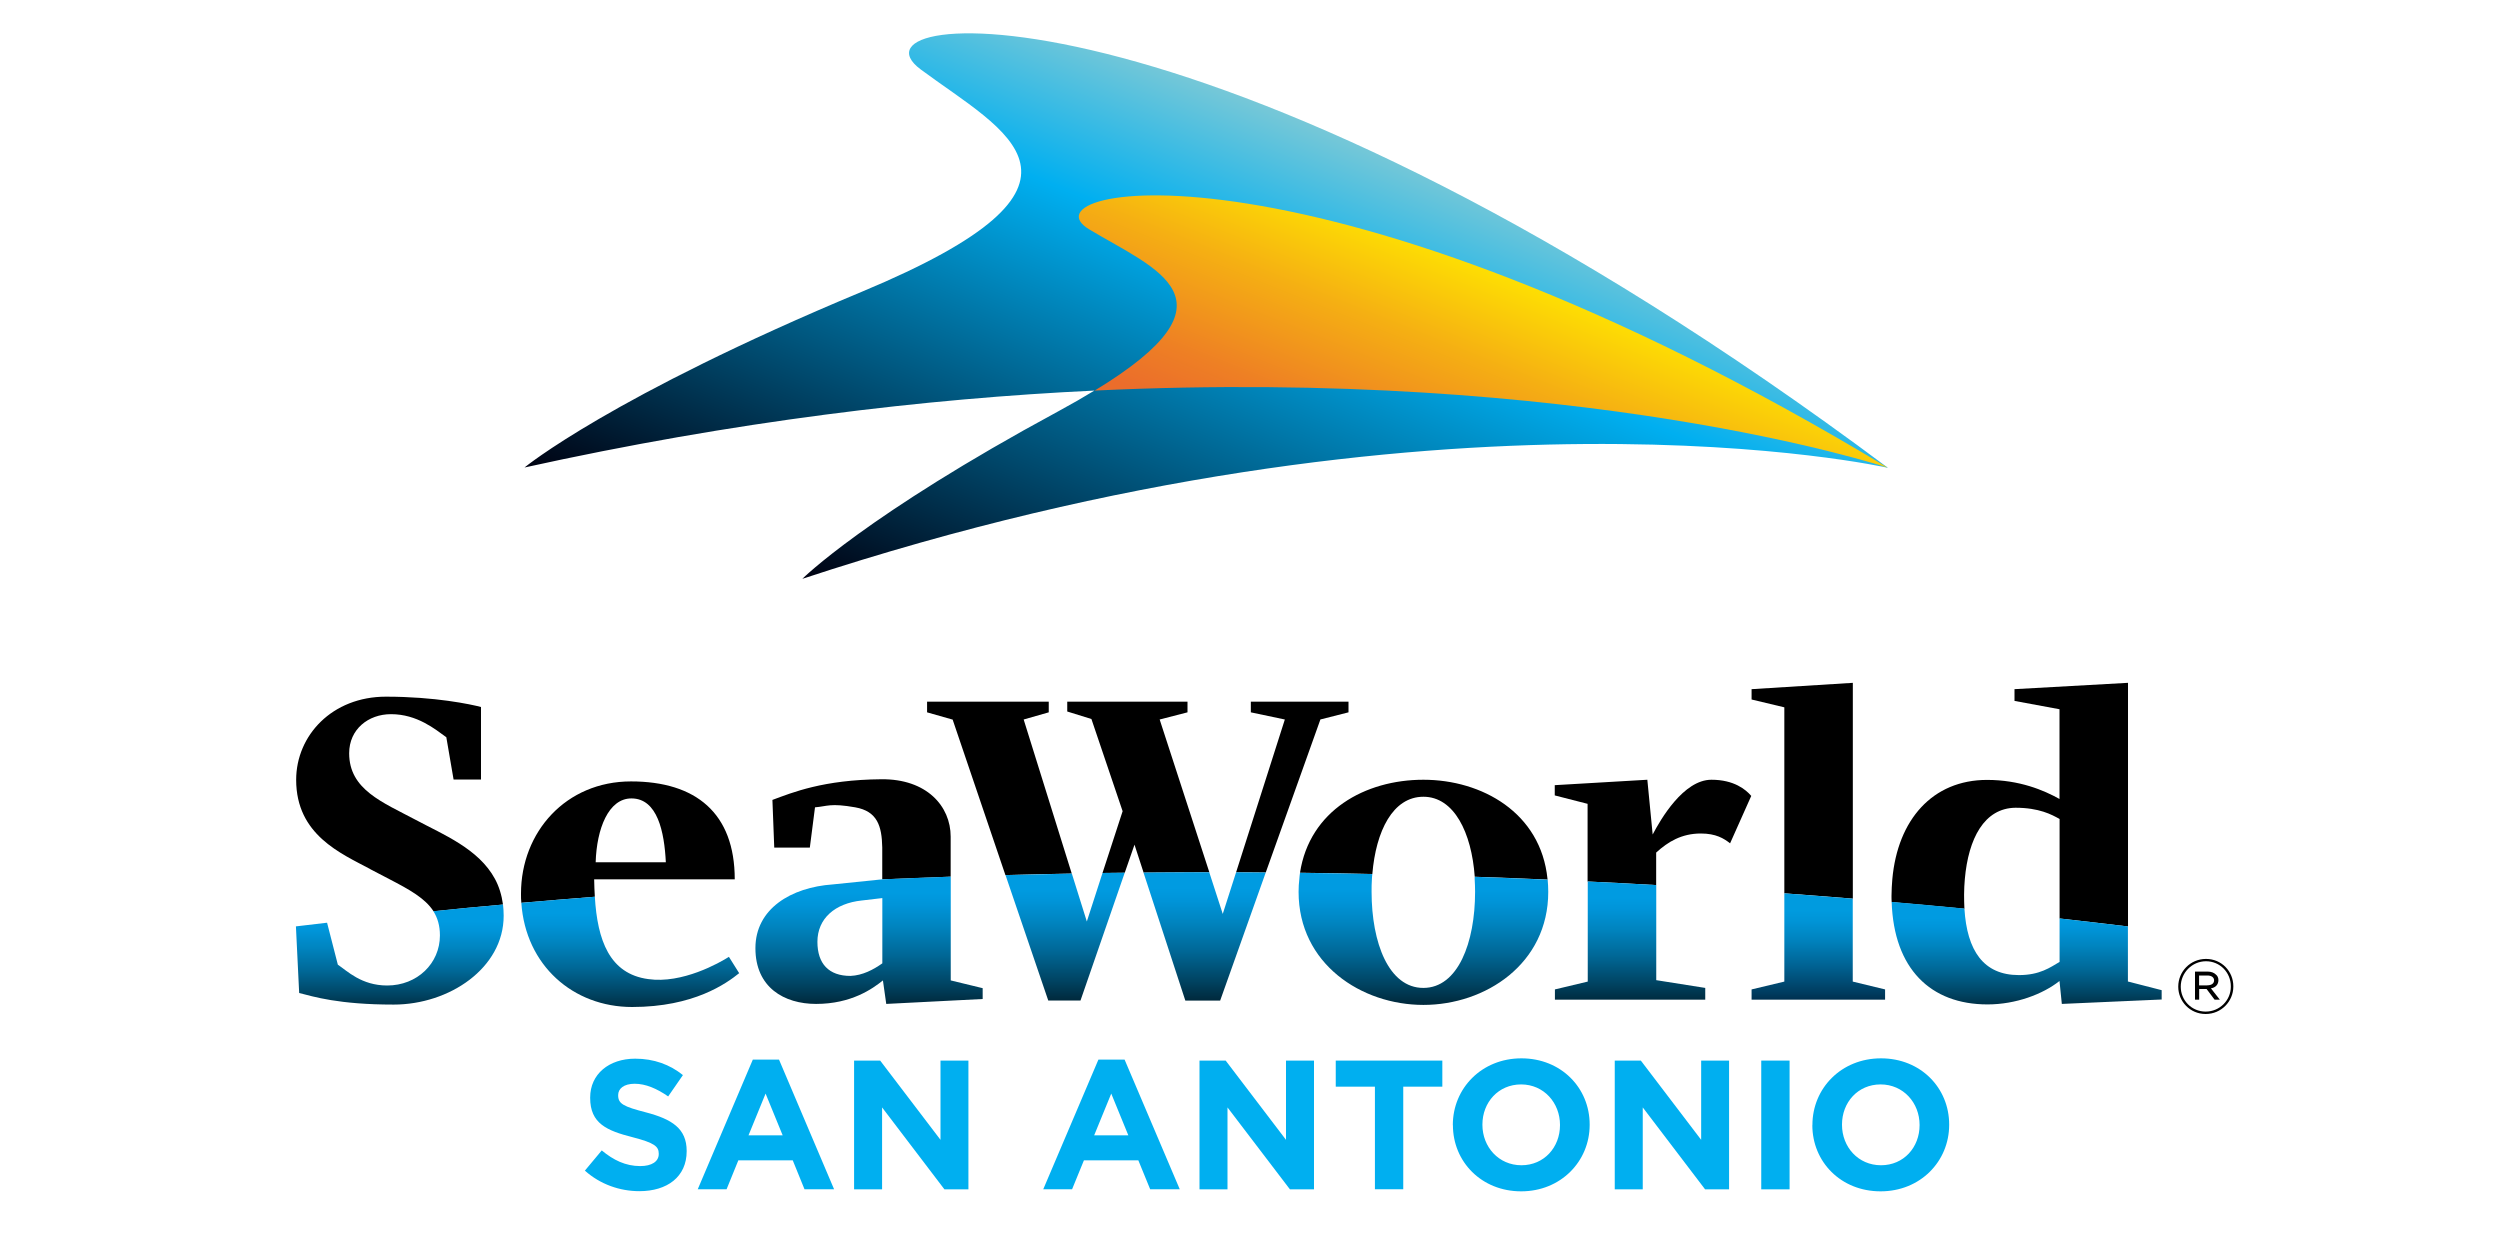 <?xml version="1.0" encoding="UTF-8"?>
<svg id="Layer_1" data-name="Layer 1" xmlns="http://www.w3.org/2000/svg" xmlns:xlink="http://www.w3.org/1999/xlink" viewBox="0 0 300 150">
  <defs>
    <linearGradient id="exterior_fin_gradient_2" data-name="exterior fin gradient 2" x1="198.63" y1="252.44" x2="198.63" y2="391.97" gradientTransform="translate(113.59 -146.96) rotate(21.84) scale(.53)" gradientUnits="userSpaceOnUse">
      <stop offset="0" stop-color="#78c8d7"/>
      <stop offset=".25" stop-color="#00aff0"/>
      <stop offset="1" stop-color="#00000f"/>
    </linearGradient>
    <linearGradient id="interior_fin_gradient" data-name="interior fin gradient" x1="353.16" y1="356.45" x2="353.16" y2="449.4" gradientTransform="translate(115.75 -121.38) rotate(21.84) scale(.33)" gradientUnits="userSpaceOnUse">
      <stop offset="0" stop-color="#ffe600"/>
      <stop offset=".4" stop-color="#f5af13"/>
      <stop offset=".8" stop-color="#ee7f24"/>
      <stop offset="1" stop-color="#eb6d2b"/>
    </linearGradient>
    <linearGradient id="wordmark_gradient" data-name="wordmark gradient" x1="-192.97" y1="635.38" x2="-192.97" y2="680.68" gradientTransform="translate(105.07 -80.09) scale(.3)" gradientUnits="userSpaceOnUse">
      <stop offset="0" stop-color="#009be1"/>
      <stop offset=".09" stop-color="#0094d8"/>
      <stop offset=".24" stop-color="#0084bf"/>
      <stop offset=".44" stop-color="#006897"/>
      <stop offset=".66" stop-color="#004260"/>
      <stop offset=".91" stop-color="#00121b"/>
      <stop offset="1" stop-color="#000"/>
    </linearGradient>
    <linearGradient id="wordmark_gradient-2" data-name="wordmark gradient" x1="-99.52" y1="632.22" x2="-99.52" y2="681.64" xlink:href="#wordmark_gradient"/>
    <linearGradient id="wordmark_gradient-3" data-name="wordmark gradient" x1="-2.66" y1="624.07" x2="-2.66" y2="680.38" xlink:href="#wordmark_gradient"/>
    <linearGradient id="wordmark_gradient-4" data-name="wordmark gradient" x1="76.85" y1="622.49" x2="76.85" y2="679.01" xlink:href="#wordmark_gradient"/>
    <linearGradient id="wordmark_gradient-5" data-name="wordmark gradient" x1="133.44" y1="622.29" x2="133.44" y2="679.02" xlink:href="#wordmark_gradient"/>
    <linearGradient id="wordmark_gradient-6" data-name="wordmark gradient" x1="222.13" y1="622.49" x2="222.13" y2="680.74" xlink:href="#wordmark_gradient"/>
    <linearGradient id="wordmark_gradient-7" data-name="wordmark gradient" x1="305.95" y1="626.03" x2="305.95" y2="678.68" xlink:href="#wordmark_gradient"/>
    <linearGradient id="linear-gradient" x1="382.33" y1="630.83" x2="382.33" y2="678.68" gradientTransform="translate(105.07 -80.09) scale(.3)" gradientUnits="userSpaceOnUse">
      <stop offset="0" stop-color="#009bdf"/>
      <stop offset=".1" stop-color="#0094d6"/>
      <stop offset=".26" stop-color="#0082bd"/>
      <stop offset=".46" stop-color="#006495"/>
      <stop offset=".7" stop-color="#003b5e"/>
      <stop offset=".96" stop-color="#000719"/>
      <stop offset="1" stop-color="#00000f"/>
    </linearGradient>
    <linearGradient id="wordmark_gradient-8" data-name="wordmark gradient" x1="466.82" y1="634.32" x2="466.82" y2="680.57" xlink:href="#wordmark_gradient"/>
  </defs>
  <rect width="300" height="150" style="fill: none;"/>
  <path d="M226.53,56.12C146.22-3.81,100.37.8,110.47,8.32c10.1,7.51,24.16,13.67-7.05,26.69-30.11,12.55-40.48,21.09-40.48,21.09,25.16-5.55,48.12-8.27,68.39-9.23-1.29.79-2.74,1.62-4.34,2.49-23.06,12.46-30.71,20.1-30.71,20.1,76.89-25.37,130.23-13.33,130.23-13.33,0,0,0,0,0,0,0,0,.02,0,.02,0Z" style="fill: url(#exterior_fin_gradient_2);"/>
  <path d="M130.7,27.52c8,4.82,18.66,8.41.66,19.35,58.5-2.78,94.42,9.01,95.16,9.25C158.27,14.95,122.12,22.37,130.7,27.52Z" style="fill: url(#interior_fin_gradient);"/>
  <path d="M44.43,104.3c.8.42,1.55.81,2.26,1.18,2.47,1.28,4.33,2.32,5.33,3.87,2.62-.27,5.4-.54,8.34-.8-.16-1.16-.48-2.18-.96-3.07-1.96-3.64-6.24-5.34-9.5-7.09-4-2.13-8-3.63-8-8,0-2.88,2.3-4.69,5.02-4.69,3.14,0,5.31,1.81,6.64,2.77l.87,5.07h3.29s0-8.7,0-8.7c-1.21-.32-5.5-1.24-11.41-1.24-6.45,0-10.77,4.65-10.77,9.98,0,6.61,5.39,8.84,8.89,10.71Z"/>
  <path d="M52.01,109.35c.5.8.78,1.72.78,2.9,0,3.36-2.72,6.01-6.33,6.01-3.09,0-4.8-1.75-5.92-2.5l-1.29-5.03s-.09,0-.13.01l-3.56.42s-.04,0-.05,0l.39,8c1.71.43,4.7,1.39,11.35,1.39s13.19-4.37,13.19-10.66c0-.47-.03-.92-.08-1.35-2.94.26-5.72.53-8.34.8Z" style="fill: url(#wordmark_gradient);"/>
  <path d="M71.38,107.61c-.04-.67-.07-1.38-.08-2.09h16.87c0-7.94-4.66-11.75-12.45-11.75s-13.2,6.05-13.2,13.47c0,.38,0,.75.04,1.1,2.82-.24,5.76-.49,8.82-.73ZM75.77,95.81c3.13,0,3.95,4.01,4.13,7.66h-8.42c.12-4.01,1.53-7.66,4.29-7.66Z"/>
  <path d="M77.78,117.49c-4.64-.63-6.09-4.66-6.4-9.88-3.06.24-6,.49-8.82.73.51,7.51,6.22,12.5,13.29,12.5,7.42,0,11.32-2.83,12.85-4.06l-1.23-1.96c-1.13.72-5.61,3.26-9.68,2.67Z" style="fill: url(#wordmark_gradient-2);"/>
  <path d="M97.18,101.71l.62-4.83c1.47-.12,1.82-.53,4.83,0,2.65.47,3.19,2.24,3.24,4.81v3.83h-.02c2.7-.11,5.44-.22,8.23-.32v-4.81c0-3.64-2.87-6.94-8.33-6.88-6.96.06-10.66,1.59-13.06,2.48l.22,5.72h4.26Z"/>
  <path d="M114.1,105.2c-2.79.09-5.53.2-8.23.32l-5.94.61c-5,.35-9.28,2.92-9.28,7.65s3.46,6.69,7.28,6.69c4.24,0,6.79-1.83,8.02-2.82l.4,2.82,11.57-.59v-1.3l-3.83-.93v-12.45ZM105.88,115.6c-1.06.75-2.36,1.45-3.83,1.51-2.59,0-3.96-1.46-3.96-4.09,0-2.81,2.12-4.62,5.31-4.96l2.48-.29v7.84Z" style="fill: url(#wordmark_gradient-3);"/>
  <path d="M148.33,104.68c1.19,0,2.38,0,3.56.02l6.56-18.37h.02s3.35-.85,3.35-.85v-1.28h-11.72v1.28l4.08.86-5.85,18.34Z"/>
  <path d="M134.71,97.36l-2.41,7.4c.89,0,1.78-.02,2.67-.03l1.17-3.37,1.09,3.35c2.61-.03,5.24-.03,7.89-.04l-5.96-18.33,3.34-.86v-1.28h-14.43v1.18l2.9.9,3.75,11.08Z"/>
  <path d="M114.31,86.33l6.34,18.68c2.63-.08,5.28-.13,7.96-.18l-5.77-18.49,3.01-.86v-1.28h-14.6v1.28l3.02.86h.03Z"/>
  <path d="M132.3,104.76l-1.88,5.82-1.8-5.75c-2.68.05-5.33.11-7.96.18l5.13,15.05h3.87l5.31-15.34c-.89.01-1.78.02-2.67.03Z" style="fill: url(#wordmark_gradient-4);"/>
  <path d="M148.33,104.68l-1.6,4.99-1.62-5c-2.65,0-5.28.01-7.89.04l5.02,15.36h4.18l5.47-15.37c-1.18-.01-2.37-.02-3.56-.02Z" style="fill: url(#wordmark_gradient-5);"/>
  <path d="M164.68,104.88c.43-5.16,2.46-9.27,6.13-9.27s5.78,4.28,6.16,9.6c2.97.1,5.88.21,8.75.34,0-.03-.02-.05-.02-.08-.8-7.96-7.89-11.9-14.89-11.9s-13.66,3.7-14.81,11.16c2.93.04,5.83.08,8.68.15Z"/>
  <path d="M176.96,105.22c0,.08,0,.17,0,.26.03.51.05,1.02.05,1.54,0,6.11-2.06,11.53-6.21,11.53s-6.21-5.41-6.21-11.53c0-.52,0-1.04.04-1.54,0-.2.03-.4.05-.59-2.85-.07-5.75-.11-8.68-.15-.03.24-.07.49-.08.74-.06.5-.09,1.01-.09,1.54,0,8.64,7.54,13.57,14.98,13.57s14.98-4.92,14.98-13.57c0-.5-.03-.99-.07-1.46-2.87-.12-5.79-.24-8.75-.34Z" style="fill: url(#wordmark_gradient-6);"/>
  <path d="M190.53,105.78c2.8.13,5.54.27,8.21.43v-3.9c1.41-1.3,3.07-2.29,5.35-2.29,1.82,0,2.77.59,3.52,1.18l2.54-5.69c-.65-.76-2.06-1.94-4.78-1.94-3.35,0-6.1,4.76-7.05,6.57l-.64-6.57-11.11.65v1.23l3.94,1.01v9.34Z"/>
  <path d="M198.74,106.21c-2.68-.15-5.41-.3-8.21-.43v12.01l-3.94.94v1.23h18.04v-1.41l-5.88-.93v-11.41Z" style="fill: url(#wordmark_gradient-7);"/>
  <path d="M214.12,107.2c2.84.21,5.58.42,8.22.64v-25.9l-12.15.76v1.24l3.93.94v22.32Z"/>
  <path d="M222.34,107.84c-2.64-.21-5.38-.43-8.22-.64v10.59l-3.93.94v1.23h16.02v-1.23l-3.88-.94v-9.96Z" style="fill: url(#linear-gradient);"/>
  <path d="M235.73,109.03c-.03-.54-.04-1.1-.04-1.68,0-.64.04-1.28.09-1.88.43-4.84,2.32-8.5,6.08-8.54,2.83,0,4.35.82,5.29,1.35v11.94c3.07.34,5.82.67,8.21.96v-29.24l-13.62.76v1.41l5.4,1v10.77c-1.89-1.06-4.82-2.29-8.69-2.29-6.56,0-10.73,4.79-11.37,11.9-.05.64-.1,1.31-.1,2,0,.25,0,.51.02.76,3.06.27,5.97.53,8.73.8Z"/>
  <path d="M255.36,111.17c-2.4-.29-5.14-.61-8.21-.96v5.22c-1.12.65-2.36,1.58-4.88,1.58-4.25,0-6.23-2.92-6.54-7.98-2.76-.27-5.66-.54-8.73-.8.26,8.01,4.66,12.3,11.5,12.3,3.41,0,6.64-1.23,8.64-2.81l.28,2.75,11.98-.53v-1.12l-4.05-1.04v-6.61Z" style="fill: url(#wordmark_gradient-8);"/>
  <path d="M261.39,118.4h0c0-1.83,1.46-3.33,3.33-3.33s3.28,1.49,3.28,3.28v.04c0,1.78-1.45,3.29-3.32,3.29s-3.29-1.5-3.29-3.28ZM267.7,118.4v-.04c0-1.66-1.3-3.01-2.98-3.01s-3.03,1.39-3.03,3.05h0c0,1.64,1.3,2.99,2.99,2.99s3.02-1.36,3.02-2.99ZM263.4,116.59h1.51c.44,0,.79.14,1.01.37.17.13.29.37.29.65h0c0,.56-.37.91-.9.99l1.07,1.36h-.63l-.96-1.28h-.89v1.28h-.5v-3.36ZM264.86,118.24c.49,0,.83-.2.83-.6h0c0-.36-.32-.58-.8-.58h-1v1.19h.97Z"/>
  <g>
    <path d="M70.2,140.46l2.01-2.41c1.38,1.15,2.85,1.88,4.62,1.88,1.38,0,2.22-.55,2.22-1.45v-.04c0-.87-.53-1.3-3.12-1.97-3.11-.79-5.11-1.65-5.11-4.72v-.05c0-2.8,2.25-4.66,5.4-4.66,2.25,0,4.17.71,5.73,1.97l-1.77,2.56c-1.37-.95-2.71-1.52-4.02-1.52s-1.98.6-1.98,1.35v.05c0,1.01.66,1.34,3.32,2.03,3.13.82,4.9,1.94,4.9,4.63v.04c0,3.07-2.34,4.79-5.67,4.79-2.34,0-4.7-.81-6.55-2.47Z" style="fill: #00aff0;"/>
    <path d="M90.34,127.15h3.14l6.61,15.56h-3.55l-1.41-3.47h-6.53l-1.41,3.47h-3.46l6.61-15.56ZM93.92,136.24l-2.05-5.01-2.05,5.01h4.1Z" style="fill: #00aff0;"/>
    <path d="M102.48,127.27h3.14l7.24,9.51v-9.51h3.35v15.45h-2.88l-7.48-9.83v9.83h-3.36v-15.45Z" style="fill: #00aff0;"/>
    <path d="M131.82,127.15h3.13l6.62,15.56h-3.55l-1.42-3.47h-6.53l-1.42,3.47h-3.46l6.62-15.56ZM135.4,136.24l-2.05-5.01-2.05,5.01h4.11Z" style="fill: #00aff0;"/>
    <path d="M143.95,127.27h3.13l7.24,9.51v-9.51h3.36v15.45h-2.89l-7.49-9.83v9.83h-3.36v-15.45Z" style="fill: #00aff0;"/>
    <path d="M164.99,130.4h-4.7v-3.13h12.79v3.13h-4.69v12.31h-3.4v-12.31Z" style="fill: #00aff0;"/>
    <path d="M174.34,135.03v-.04c0-4.39,3.46-7.99,8.23-7.99s8.19,3.55,8.19,7.94v.04c0,4.39-3.47,7.98-8.22,7.98s-8.19-3.54-8.19-7.94ZM187.2,135.03v-.04c0-2.65-1.94-4.86-4.67-4.86s-4.64,2.16-4.64,4.81v.04c0,2.65,1.95,4.85,4.68,4.85s4.63-2.16,4.63-4.81Z" style="fill: #00aff0;"/>
    <path d="M193.77,127.27h3.13l7.24,9.51v-9.51h3.35v15.45h-2.88l-7.48-9.83v9.83h-3.36v-15.45Z" style="fill: #00aff0;"/>
    <path d="M211.35,127.27h3.4v15.45h-3.4v-15.45Z" style="fill: #00aff0;"/>
    <path d="M217.49,135.03v-.04c0-4.39,3.46-7.99,8.23-7.99s8.18,3.55,8.18,7.94v.04c0,4.39-3.46,7.98-8.23,7.98s-8.19-3.54-8.19-7.94ZM230.35,135.03v-.04c0-2.65-1.95-4.86-4.68-4.86s-4.63,2.16-4.63,4.81v.04c0,2.65,1.94,4.85,4.68,4.85s4.63-2.16,4.63-4.81Z" style="fill: #00aff0;"/>
  </g>
</svg>